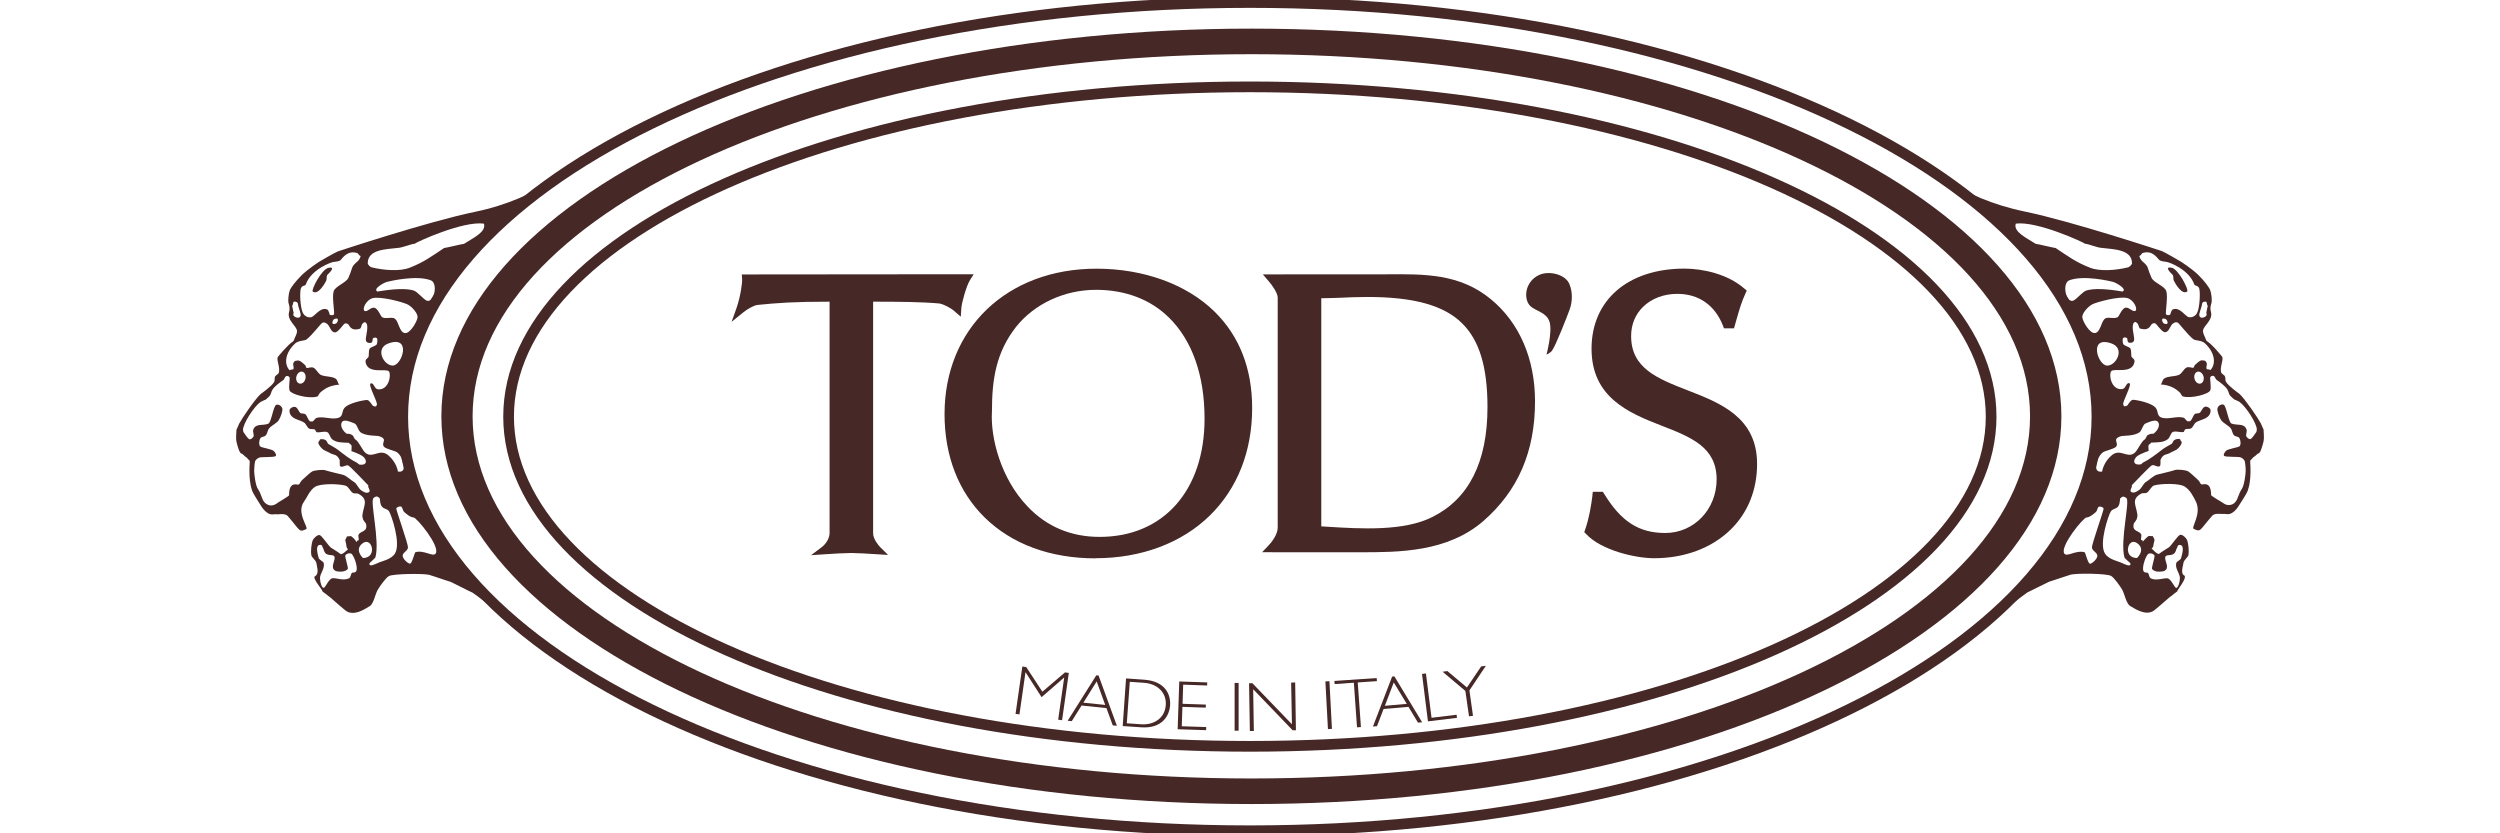 <svg width="180" height="60" viewBox="0 0 180 60" fill="none" xmlns="http://www.w3.org/2000/svg">
<g clip-path="url(#clip0_2544_156)">
<path fill-rule="evenodd" clip-rule="evenodd" d="M39.522 13.248C32.881 18.019 29.002 23.786 29.002 29.998C29.002 36.209 32.881 41.977 39.522 46.747L39.513 46.757C38.76 46.222 38.051 45.745 37.367 45.187C37.367 45.187 36.333 44.376 36.206 44.295C36.1 44.228 34.094 42.697 34.026 42.673C33.861 42.611 32.522 41.915 32.463 41.9C32.298 41.857 31.74 41.657 31.677 41.643C31.512 41.595 30.968 41.395 30.89 41.385C30.38 41.28 28.346 41.313 28.016 41.471C27.778 41.581 27.317 42.268 27.23 42.411C26.987 42.764 26.933 43.541 26.53 43.694C26.438 43.732 25.501 44.453 24.87 43.952C24.443 43.613 23.671 42.897 23.651 42.921C23.496 42.788 23.375 42.702 23.214 42.583C23.263 42.511 22.549 41.728 22.642 41.514C23.011 41.328 22.826 40.855 22.777 40.526C22.748 40.364 22.452 40.116 22.428 40.016C22.34 39.677 22.447 39.052 22.515 38.9C22.583 38.752 22.841 38.504 23.001 38.523C23.166 38.542 23.559 39.186 23.817 39.424C23.817 39.424 24.326 39.739 24.525 39.892C24.637 39.968 25.045 39.553 25.059 39.539C24.904 39.429 24.982 39.339 24.86 38.9C24.846 38.852 24.986 38.666 24.977 38.613C25.02 38.647 25.244 38.575 25.292 38.613C25.482 38.752 25.598 38.895 25.661 39.028C25.715 38.976 25.724 38.943 25.744 38.904H25.826C25.856 38.776 25.763 38.59 25.826 38.48C25.977 38.213 26.501 38.303 26.351 37.707C26.346 37.688 26.191 37.507 26.171 37.449C26.171 37.502 26.074 37.211 26.089 37.111C26.166 36.419 26.579 35.98 25.826 35.565C25.676 35.479 25.55 35.579 25.39 35.479C25.21 35.365 25.098 35.026 24.865 34.964C24.384 34.83 23.088 34.797 22.685 35.05C22.292 35.303 22.108 35.822 21.894 36.109C21.297 36.92 22.253 37.993 22.044 38.098C21.515 38.341 21.656 38.241 20.714 37.149C20.535 36.944 20.029 37.034 19.996 37.034C19.821 36.996 19.631 37.068 19.466 37.025C18.966 36.886 18.69 36.214 18.422 35.827C18.355 35.727 18.262 35.546 18.204 35.446C18.136 35.326 18.049 34.954 18.049 34.954C18.029 34.854 18.02 34.725 17.995 34.592C17.956 34.32 17.942 33.738 17.981 33.299L17.971 33.165C17.927 33.151 17.767 32.931 17.709 32.908C17.602 32.865 17.51 32.688 17.374 32.655C17.233 32.626 17.078 32.035 17.024 31.801C16.971 31.581 17.024 31.133 17.024 30.942C17.039 30.942 17.218 30.503 17.218 30.503C17.447 30.079 18.369 28.729 18.767 28.371C18.787 28.357 19.559 27.808 19.729 27.517C19.816 27.369 19.733 27.255 19.816 27.092C19.84 27.04 20.064 26.911 20.078 26.835C20.175 26.42 19.918 26.024 19.991 25.718C19.991 25.718 20.7 24.831 21.093 24.588C21.117 24.573 21.166 24.492 21.166 24.492C21.2 24.316 21.394 24.068 21.384 23.834C21.374 23.471 20.636 23.071 20.816 22.46C20.874 22.269 20.855 22.078 20.787 21.864C20.714 21.649 20.787 21.134 20.855 20.924C20.933 20.709 21.277 20.256 21.729 19.808C22.185 19.364 22.942 18.868 22.942 18.868C22.942 18.868 24.113 18.176 24.341 18.095C24.341 18.095 30.822 15.948 34.182 15.256C36.59 14.76 38.44 13.854 39.425 13.186L39.513 13.129V13.267L39.522 13.248ZM22.52 20.991C22.879 21.267 23.36 20.471 23.482 20.223C23.559 20.051 23.482 19.941 23.564 19.793C23.579 19.774 24.268 19.163 23.656 19.283C23.151 19.378 22.384 20.89 22.52 20.995V20.991ZM24.088 22.961C23.962 22.999 23.768 23.443 24.176 23.304C24.302 23.262 24.491 22.823 24.088 22.961ZM21.127 22.446C21.18 22.522 21.083 22.617 21.127 22.708C21.166 22.789 21.355 22.894 21.471 22.875C21.598 22.861 21.617 22.808 21.646 22.708C21.675 22.603 21.491 22.112 21.471 22.021C21.457 21.93 21.457 21.811 21.384 21.764C21.311 21.721 21.156 21.678 21.122 21.764C21.088 21.849 21.102 21.954 21.035 22.021L21.122 22.446H21.127ZM26.132 39.1C25.467 39.563 26.132 40.178 26.132 40.178C27.186 40.178 26.802 38.642 26.132 39.1ZM23.302 42.325C23.423 42.325 23.661 41.7 23.914 41.638C24.166 41.581 24.71 41.843 25.132 41.638C25.253 41.581 25.253 41.352 25.322 41.261C25.399 41.18 25.564 41.28 25.652 41.118C25.797 40.846 25.462 39.92 25.278 39.858C25.093 39.792 24.894 39.901 24.86 40.002C24.831 40.106 25.079 40.86 25.045 40.951C25.001 41.042 24.826 41.127 24.686 41.147C24.55 41.166 24.103 41.199 23.996 40.951C23.875 40.684 24.151 40.326 24.084 40.092C24.015 39.863 23.583 40.083 23.389 39.773C23.331 39.696 23.287 39.515 23.287 39.515C23.195 39.41 23.234 39.162 22.972 39.243C22.714 39.329 22.87 39.892 22.947 40.183C22.986 40.302 23.273 40.431 23.302 40.522C23.413 40.941 23.03 41.28 23.04 41.638C23.049 41.991 23.18 42.325 23.302 42.325ZM26.895 35.856C26.618 36.071 27.361 38.928 27.03 40.13C27.006 40.202 26.613 40.517 26.608 40.55C26.521 40.884 27.094 40.584 27.171 40.55C27.433 40.412 28.147 40.307 28.434 39.858C28.895 39.138 28.166 37.044 28.016 36.82C27.866 36.595 27.579 36.662 27.453 36.404C27.322 36.147 27.39 35.889 27.312 35.851C27.23 35.808 27.166 35.641 26.895 35.851V35.856ZM28.531 36.61C28.511 36.7 29.39 39.167 29.375 39.415C29.361 39.658 29.031 39.754 28.992 39.983C28.958 40.212 29.375 40.588 29.521 40.584C29.672 40.574 29.851 39.773 29.91 39.758C30.55 39.577 31.186 40.135 31.371 39.849C31.706 39.339 30.002 37.254 29.769 37.254C29.536 37.254 29.186 36.948 29.094 36.853C28.992 36.758 28.992 36.567 28.9 36.49C28.807 36.414 28.565 36.51 28.535 36.605L28.531 36.61ZM24.953 31.228C25.147 31.219 25.268 31.267 25.37 31.333C25.467 31.391 25.491 31.581 25.588 31.643C25.87 31.825 26.079 32.421 26.331 32.621C26.851 33.022 27.336 32.273 27.943 32.769C28.545 33.266 28.652 33.929 28.652 33.952C29.424 34.096 29.006 32.85 28.584 32.564C28.395 32.435 27.764 32.33 27.633 32.149C27.501 31.973 27.686 31.772 27.633 31.629C27.579 31.496 27.404 31.443 27.268 31.4C27.137 31.357 26.322 31.41 25.948 31.114C25.788 30.99 25.71 30.561 25.53 30.489C25.244 30.379 24.671 30.093 24.579 30.489C24.482 30.885 24.953 31.224 24.953 31.224V31.228ZM19.976 36.209C20.01 36.18 20.811 35.722 20.811 35.66C20.811 34.768 21.238 34.864 21.423 34.892C21.603 34.916 21.573 34.725 21.768 34.549C21.971 34.377 22.297 34.048 22.472 33.948C22.637 33.857 23.244 33.795 23.428 33.862C23.613 33.929 24.428 34.119 24.7 34.186C24.962 34.258 25.317 34.616 25.487 34.701C25.676 34.797 25.817 35.183 26.006 35.303C26.118 35.369 26.268 35.498 26.448 35.474C26.836 35.417 26.409 35.059 26.53 34.959C26.312 34.754 25.186 33.523 25.05 33.504C24.87 33.48 24.661 33.666 24.525 33.59C24.394 33.514 24.511 33.203 24.438 33.075C24.205 32.641 24.049 32.817 23.651 32.559C23.632 32.55 23.38 32.44 23.302 32.392C23.049 32.216 22.841 31.868 22.947 31.791C23.059 31.715 22.967 31.629 23.127 31.62C23.287 31.61 23.38 31.648 23.472 31.71C23.545 31.753 23.564 31.911 23.646 31.968C23.88 32.12 24.132 32.23 24.346 32.397C24.768 32.726 25.229 33.089 25.739 33.337C25.739 33.37 25.846 33.413 25.846 33.442C26.492 33.561 26.438 33.06 26.084 32.827C25.928 32.717 25.482 32.536 25.302 32.483C25.302 32.359 25.336 32.168 25.302 32.054C25.288 32.011 25.152 31.968 25.127 31.882C24.574 31.858 24.224 31.872 23.909 31.624C23.778 31.524 23.71 31.166 23.559 31.114C23.331 31.023 23.02 31.171 22.777 31.114L22.685 30.942C22.535 30.847 22.418 30.942 22.253 30.856C22.117 30.785 22.035 30.513 21.904 30.432C21.612 30.236 21.272 30.227 21.035 30.002C20.821 29.812 20.835 29.578 20.855 29.492C20.879 29.401 21.127 29.23 21.297 29.315C21.462 29.406 21.52 29.673 21.641 29.745C21.738 29.797 21.904 29.754 21.991 29.831C22.112 29.926 22.195 30.289 22.34 30.346H22.511C22.564 30.322 22.734 30.098 22.773 30.093C23.258 29.945 23.85 30.227 24.341 30.093C24.724 29.979 24.593 29.649 24.778 29.401C25.05 29.01 26.249 28.791 26.438 28.8C26.618 28.814 26.807 29.215 26.87 29.23C27.026 29.258 27.06 29.339 27.137 29.144C27.205 28.939 26.453 27.655 26.7 27.603C26.938 27.55 26.933 28.003 27.22 28.032C27.992 28.104 28.186 26.997 28.006 26.744C27.817 26.491 26.482 26.978 26.322 26.076C26.288 25.866 26.458 25.809 26.521 25.718C26.584 25.623 26.521 25.289 26.608 25.117C26.671 24.979 27.069 24.922 27.132 24.779C27.181 24.631 27.195 24.411 27.132 24.349C27.064 24.282 26.943 24.306 26.865 24.349C26.793 24.387 26.875 24.659 26.695 24.688C26.511 24.716 26.38 24.654 26.346 24.521C26.307 24.383 26.453 23.772 26.443 23.657C26.443 23.543 26.462 23.338 26.346 23.238C26.224 23.137 26.152 23.266 26.084 23.323C26.026 23.376 26.011 23.634 25.914 23.667C25.21 23.882 25.166 23.39 25.045 23.323C24.914 23.262 24.841 23.281 24.783 23.323C24.724 23.366 24.389 23.858 24.171 23.925C24.098 23.944 24.011 23.929 23.909 23.839C23.802 23.743 23.705 23.443 23.559 23.323C23.418 23.209 23.326 23.2 23.214 23.238C23.108 23.276 22.511 24.096 22.078 24.435C21.913 24.559 21.51 24.497 21.253 24.726C20.428 25.494 20.496 26.32 20.86 26.663C20.894 26.591 21.102 26.625 21.122 26.577C21.185 26.444 21.073 26.291 21.122 26.148C21.127 26.11 21.2 25.99 21.297 25.976C21.399 25.966 21.462 25.938 21.559 25.976C21.7 26.029 21.87 26.205 21.962 26.281C22.049 26.358 22.01 26.453 22.078 26.491C22.156 26.529 22.418 26.377 22.603 26.491C22.787 26.606 22.923 26.921 23.127 27.006C23.477 27.145 23.865 27.073 24.166 27.264C24.312 27.355 24.307 27.584 24.428 27.693C23.768 27.746 23.389 27.961 23.03 28.29C22.991 28.328 22.899 28.533 22.855 28.547C22.234 28.743 20.952 28.39 20.85 28.118C20.763 27.884 20.889 27.269 20.85 27.178C20.816 27.083 20.67 27.04 20.588 27.092C20.51 27.14 20.462 27.312 20.418 27.35C20.17 27.522 19.787 27.798 19.631 28.037C19.491 28.242 19.539 28.395 19.369 28.552C19.248 28.662 19.127 28.81 19.025 28.81L18.869 28.891C18.534 28.972 17.704 30.131 17.524 30.77L17.495 30.895C17.505 30.971 17.5 31.061 17.539 31.123C17.651 31.295 17.869 31.601 17.942 31.624C18.029 31.648 18.131 31.596 18.233 31.462C18.335 31.329 18.175 31.109 18.233 30.947C18.398 30.456 18.918 30.67 19.316 30.508C19.534 30.417 19.685 29.215 19.889 29.148C20.088 29.086 20.277 29.253 20.326 29.406C20.369 29.564 20.219 30.021 20.064 30.26C19.918 30.484 19.525 30.642 19.364 30.861C19.243 31.023 19.258 31.252 19.102 31.376C18.991 31.467 18.826 31.429 18.753 31.548C18.636 31.72 18.631 32.044 18.738 32.144C18.845 32.245 19.612 32.33 19.724 32.488C19.753 32.521 19.942 32.731 19.85 32.836C19.762 32.941 18.83 32.884 18.665 32.946C18.5 33.008 18.374 33.151 18.355 33.251C18.335 33.351 18.301 33.633 18.301 33.905C18.301 34.119 18.393 34.973 18.583 35.231C18.612 35.274 18.641 35.317 18.665 35.36C18.869 35.746 18.874 36.171 19.296 36.347C19.651 36.5 19.966 36.223 19.966 36.223L19.976 36.209ZM26.822 21.468C26.38 21.592 26.059 22.226 26.239 22.384C26.433 22.493 26.657 22.131 26.933 22.155C27.21 22.179 27.414 22.789 27.516 22.842C27.802 22.994 28.235 22.784 28.443 22.951C28.715 23.176 28.749 23.91 29.142 23.982C29.521 24.049 30.045 23.133 30.065 22.842C30.084 22.546 29.647 22.074 29.366 21.93C29.036 21.754 27.38 21.31 26.812 21.473L26.822 21.468ZM27.866 20.294C27.657 20.342 26.807 20.809 27.176 20.991C28.361 20.79 29.22 20.757 29.769 20.91C30.065 21 30.434 21.501 30.715 21.644C31.24 21.854 31.565 20.442 31.036 20.189C29.997 19.779 28.05 20.247 27.87 20.294H27.866ZM21.564 27.617C21.743 27.66 21.938 27.507 21.991 27.269C22.049 27.03 21.952 26.811 21.768 26.763C21.593 26.72 21.399 26.878 21.34 27.111C21.282 27.345 21.379 27.569 21.564 27.617ZM28.021 24.707C26.928 25.05 27.637 26.353 28.298 26.32C28.953 26.286 29.638 24.173 28.021 24.707ZM24.049 18.854C23.812 18.877 22.394 19.407 22.015 20.485C21.981 20.595 21.763 20.533 21.671 20.747C21.569 20.953 21.598 22.16 21.826 22.56C21.928 22.746 22.151 22.885 22.394 22.842C22.651 22.803 23.049 22.083 23.549 22.279C23.671 22.326 23.739 22.656 23.739 22.656C23.812 22.694 23.918 22.727 24.03 22.656C24.137 22.589 23.875 21.415 24.03 20.962C24.142 20.609 24.914 20.356 25.079 20.017C25.19 19.76 25.253 19.598 25.36 19.264C25.399 19.125 25.603 18.935 25.739 18.825C25.87 18.715 26.016 18.438 25.933 18.415C25.826 18.386 25.783 18.238 25.744 18.229C24.996 17.976 24.637 18.629 24.52 18.729C24.409 18.825 24.166 18.844 24.04 18.858L24.049 18.854ZM26.783 19.254C27.599 19.455 28.807 19.564 29.526 19.264C30.546 18.863 31.06 18.462 31.978 17.856C32.08 17.856 33.308 17.556 33.41 17.556C34.022 17.155 35.041 16.702 34.842 16.101C33.308 15.896 29.953 17.446 29.851 17.551C29.647 17.551 28.924 17.852 28.618 17.852C27.802 17.952 26.477 17.952 26.477 18.954C26.477 19.054 26.676 19.254 26.783 19.254Z" fill="#462827"/>
<path fill-rule="evenodd" clip-rule="evenodd" d="M139.827 47.191C146.852 42.334 150.979 36.404 150.979 29.998C150.979 23.591 146.852 17.661 139.827 12.804L140.565 13.195C141.555 13.863 143.4 14.741 145.808 15.237C149.168 15.929 155.649 18.076 155.649 18.076C155.878 18.162 157.043 18.849 157.043 18.849C157.043 18.849 157.815 19.345 158.271 19.788C158.723 20.237 159.063 20.69 159.14 20.905C159.218 21.115 159.286 21.63 159.218 21.845C159.145 22.059 159.126 22.25 159.184 22.441C159.364 23.052 158.635 23.448 158.616 23.815C158.606 24.053 158.796 24.302 158.834 24.473C158.834 24.473 158.878 24.554 158.907 24.569C159.3 24.807 160.009 25.699 160.009 25.699C160.082 26 159.825 26.396 159.922 26.816C159.941 26.892 160.16 27.021 160.184 27.073C160.267 27.24 160.189 27.35 160.276 27.498C160.446 27.789 161.213 28.342 161.233 28.352C161.626 28.709 162.553 30.06 162.782 30.484C162.782 30.484 162.961 30.918 162.976 30.923C162.985 31.114 163.029 31.562 162.976 31.782C162.917 32.02 162.762 32.607 162.631 32.636C162.49 32.674 162.398 32.85 162.286 32.889C162.228 32.913 162.068 33.132 162.024 33.146L162.014 33.28C162.053 33.714 162.039 34.296 162 34.573C161.98 34.706 161.971 34.83 161.946 34.935C161.946 34.935 161.859 35.307 161.796 35.427C161.738 35.527 161.645 35.708 161.577 35.808C161.306 36.195 161.029 36.872 160.529 37.006C160.364 37.049 160.174 36.977 160.004 37.006C159.966 37.015 159.461 36.925 159.281 37.13C158.329 38.222 158.48 38.322 157.946 38.079C157.737 37.974 158.553 36.987 158.092 36.09C157.931 35.77 157.698 35.283 157.295 35.031C156.902 34.778 155.601 34.816 155.115 34.945C154.887 35.007 154.771 35.346 154.596 35.46C154.441 35.56 154.31 35.46 154.159 35.546C153.406 35.961 153.819 36.4 153.897 37.092C153.907 37.192 153.819 37.483 153.809 37.43C153.8 37.487 153.64 37.669 153.635 37.688C153.484 38.289 154.009 38.194 154.159 38.461C154.222 38.57 154.125 38.757 154.159 38.885H154.246C154.266 38.928 154.276 38.962 154.285 38.995C154.387 38.876 154.509 38.733 154.698 38.594C154.742 38.561 154.97 38.632 155.009 38.594C154.999 38.647 155.145 38.833 155.125 38.88C155.004 39.319 155.081 39.41 154.912 39.462C154.936 39.534 155.353 39.954 155.455 39.873C155.659 39.715 156.169 39.405 156.169 39.405C156.421 39.172 156.82 38.523 156.985 38.504C157.155 38.484 157.402 38.728 157.47 38.88C157.538 39.033 157.64 39.658 157.558 39.997C157.533 40.097 157.237 40.345 157.213 40.507C157.164 40.836 156.975 41.309 157.295 41.452C157.436 41.714 156.722 42.497 156.776 42.568C156.616 42.692 156.489 42.778 156.344 42.907C156.319 42.883 155.543 43.599 155.115 43.937C154.494 44.434 153.552 43.718 153.46 43.68C153.057 43.527 152.999 42.749 152.761 42.396C152.673 42.253 152.212 41.562 151.979 41.457C151.639 41.294 149.615 41.261 149.1 41.371C149.027 41.385 148.479 41.585 148.314 41.628C148.255 41.643 147.697 41.843 147.532 41.886C147.474 41.9 146.129 42.592 145.964 42.659C145.901 42.683 141.672 45.903 141.672 45.903C141.08 46.361 140.468 46.809 139.822 47.253V47.177L139.827 47.191ZM156.349 19.278C155.732 19.159 156.421 19.769 156.431 19.788C156.523 19.936 156.441 20.051 156.523 20.218C156.64 20.466 157.121 21.263 157.48 20.986C157.616 20.886 156.854 19.369 156.349 19.273V19.278ZM155.824 23.304C156.227 23.443 156.038 23.004 155.912 22.961C155.509 22.823 155.703 23.262 155.824 23.304ZM158.961 22.021C158.893 21.954 158.907 21.849 158.873 21.764C158.844 21.678 158.684 21.721 158.611 21.764C158.543 21.811 158.543 21.93 158.524 22.021C158.504 22.112 158.32 22.603 158.349 22.708C158.378 22.808 158.402 22.861 158.524 22.875C158.65 22.894 158.83 22.789 158.868 22.708C158.912 22.617 158.825 22.527 158.868 22.446L158.956 22.021H158.961ZM156.955 41.643C156.965 41.285 156.582 40.951 156.693 40.526C156.718 40.436 157.014 40.307 157.038 40.188C157.116 39.897 157.281 39.334 157.019 39.248C156.756 39.167 156.8 39.415 156.703 39.52C156.703 39.52 156.659 39.701 156.601 39.777C156.407 40.087 155.975 39.868 155.902 40.097C155.839 40.331 156.111 40.689 155.994 40.956C155.887 41.199 155.441 41.166 155.3 41.151C155.159 41.132 154.984 41.046 154.946 40.956C154.907 40.865 155.154 40.111 155.125 40.006C155.091 39.906 154.892 39.797 154.708 39.863C154.523 39.925 154.188 40.851 154.334 41.123C154.416 41.285 154.591 41.18 154.664 41.266C154.737 41.356 154.737 41.581 154.858 41.643C155.281 41.848 155.829 41.585 156.077 41.643C156.329 41.7 156.572 42.33 156.688 42.33C156.805 42.33 156.941 41.996 156.951 41.643H156.955ZM160.689 36.333C161.107 36.157 161.116 35.727 161.325 35.346C161.344 35.303 161.378 35.26 161.403 35.217C161.592 34.959 161.689 34.11 161.689 33.89C161.689 33.618 161.65 33.332 161.631 33.237C161.611 33.137 161.49 32.994 161.325 32.931C161.155 32.865 160.223 32.922 160.136 32.822C160.043 32.717 160.233 32.507 160.257 32.474C160.369 32.316 161.141 32.23 161.247 32.13C161.354 32.025 161.34 31.706 161.228 31.534C161.15 31.415 160.99 31.453 160.873 31.362C160.718 31.233 160.738 31.009 160.616 30.847C160.456 30.627 160.068 30.47 159.917 30.246C159.762 30.002 159.611 29.549 159.66 29.392C159.703 29.239 159.898 29.072 160.097 29.134C160.296 29.196 160.446 30.398 160.665 30.494C161.068 30.656 161.587 30.441 161.752 30.933C161.811 31.09 161.655 31.314 161.752 31.448C161.854 31.581 161.961 31.634 162.044 31.61C162.121 31.586 162.345 31.281 162.451 31.109C162.49 31.047 162.481 30.956 162.49 30.88L162.466 30.756C162.286 30.117 161.456 28.958 161.121 28.877L160.966 28.795C160.869 28.795 160.742 28.648 160.621 28.538C160.446 28.38 160.495 28.233 160.359 28.023C160.203 27.784 159.82 27.507 159.577 27.336C159.529 27.302 159.485 27.131 159.402 27.078C159.32 27.026 159.174 27.069 159.14 27.164C159.101 27.259 159.228 27.875 159.14 28.104C159.038 28.376 157.752 28.729 157.14 28.533C157.096 28.519 157.004 28.314 156.965 28.275C156.611 27.942 156.227 27.727 155.572 27.679C155.693 27.569 155.683 27.34 155.829 27.25C156.135 27.059 156.519 27.135 156.878 26.992C157.082 26.906 157.218 26.591 157.402 26.477C157.587 26.362 157.854 26.515 157.922 26.477C157.994 26.439 157.96 26.339 158.048 26.267C158.14 26.191 158.3 26.019 158.446 25.962C158.543 25.924 158.606 25.952 158.708 25.962C158.81 25.971 158.868 26.095 158.878 26.133C158.931 26.276 158.815 26.429 158.878 26.563C158.902 26.61 159.111 26.577 159.14 26.649C159.509 26.305 159.577 25.48 158.747 24.712C158.495 24.483 158.082 24.545 157.917 24.421C157.49 24.082 156.892 23.262 156.786 23.223C156.679 23.185 156.582 23.195 156.436 23.309C156.295 23.424 156.193 23.729 156.086 23.824C155.984 23.92 155.897 23.929 155.829 23.91C155.611 23.843 155.281 23.352 155.217 23.309C155.159 23.266 155.086 23.247 154.96 23.309C154.829 23.371 154.785 23.867 154.086 23.653C153.994 23.619 153.979 23.366 153.916 23.309C153.853 23.252 153.771 23.123 153.654 23.223C153.538 23.323 153.562 23.529 153.557 23.643C153.552 23.758 153.693 24.368 153.654 24.507C153.615 24.64 153.494 24.707 153.309 24.674C153.12 24.645 153.212 24.373 153.135 24.335C153.057 24.292 152.94 24.268 152.872 24.335C152.809 24.397 152.819 24.616 152.872 24.764C152.926 24.907 153.329 24.965 153.392 25.103C153.479 25.275 153.421 25.609 153.479 25.704C153.542 25.799 153.717 25.852 153.683 26.062C153.523 26.963 152.183 26.477 152.003 26.73C151.819 26.983 152.008 28.089 152.785 28.018C153.071 27.989 153.067 27.536 153.309 27.588C153.552 27.641 152.8 28.929 152.872 29.129C152.945 29.325 152.979 29.244 153.135 29.215C153.198 29.201 153.377 28.8 153.572 28.786C153.756 28.776 154.955 28.996 155.227 29.387C155.407 29.635 155.281 29.964 155.664 30.079C156.154 30.212 156.747 29.931 157.237 30.079C157.276 30.084 157.441 30.308 157.494 30.332H157.669C157.815 30.279 157.897 29.916 158.019 29.816C158.111 29.74 158.271 29.783 158.368 29.73C158.49 29.654 158.548 29.392 158.718 29.301C158.883 29.215 159.131 29.387 159.15 29.478C159.174 29.564 159.184 29.797 158.975 29.988C158.737 30.212 158.393 30.227 158.101 30.417C157.975 30.498 157.893 30.775 157.757 30.842C157.592 30.928 157.465 30.832 157.315 30.928L157.232 31.1C156.989 31.157 156.679 31.009 156.446 31.1C156.3 31.157 156.227 31.515 156.096 31.61C155.785 31.858 155.431 31.844 154.878 31.868C154.848 31.958 154.717 32.001 154.703 32.039C154.664 32.149 154.703 32.34 154.703 32.469C154.523 32.521 154.076 32.703 153.921 32.812C153.572 33.046 153.513 33.547 154.159 33.428C154.159 33.404 154.266 33.356 154.266 33.323C154.771 33.075 155.237 32.712 155.659 32.383C155.868 32.216 156.12 32.106 156.363 31.954C156.441 31.896 156.455 31.739 156.538 31.696C156.625 31.639 156.722 31.596 156.883 31.605C157.043 31.615 156.946 31.701 157.053 31.777C157.164 31.853 156.96 32.202 156.708 32.378C156.63 32.426 156.378 32.536 156.363 32.545C155.96 32.803 155.805 32.626 155.577 33.06C155.509 33.189 155.62 33.499 155.484 33.576C155.348 33.652 155.14 33.466 154.965 33.49C154.829 33.509 153.698 34.744 153.479 34.945C153.601 35.045 153.173 35.403 153.567 35.46C153.737 35.484 153.892 35.355 154.004 35.288C154.193 35.174 154.334 34.782 154.528 34.687C154.698 34.596 155.047 34.243 155.315 34.172C155.577 34.11 156.402 33.914 156.582 33.847C156.766 33.776 157.378 33.843 157.538 33.933C157.708 34.034 158.038 34.363 158.237 34.535C158.441 34.711 158.402 34.907 158.582 34.878C158.771 34.849 159.199 34.754 159.199 35.646C159.199 35.708 159.995 36.171 160.034 36.195C160.034 36.195 160.344 36.476 160.704 36.319L160.689 36.333ZM158.655 27.111C158.596 26.878 158.402 26.72 158.223 26.763C158.043 26.811 157.946 27.03 158.004 27.269C158.062 27.507 158.257 27.665 158.436 27.617C158.616 27.569 158.713 27.345 158.655 27.111ZM151.1 36.495C151.008 36.572 151.008 36.762 150.911 36.858C150.809 36.953 150.459 37.258 150.231 37.258C150.003 37.258 148.294 39.343 148.629 39.854C148.818 40.135 149.459 39.582 150.095 39.763C150.149 39.777 150.328 40.579 150.479 40.588C150.625 40.593 151.047 40.216 151.008 39.987C150.969 39.758 150.639 39.663 150.62 39.42C150.605 39.172 151.489 36.71 151.46 36.614C151.435 36.519 151.197 36.424 151.1 36.5V36.495ZM152.683 35.856C152.605 35.894 152.673 36.152 152.542 36.409C152.406 36.667 152.134 36.595 151.979 36.824C151.824 37.049 151.095 39.143 151.562 39.863C151.848 40.307 152.557 40.412 152.824 40.555C152.902 40.588 153.474 40.889 153.382 40.555C153.377 40.522 152.979 40.212 152.96 40.135C152.63 38.928 153.377 36.071 153.101 35.861C152.824 35.651 152.766 35.818 152.678 35.861L152.683 35.856ZM155.426 30.489C155.329 30.093 154.756 30.379 154.479 30.489C154.295 30.561 154.212 30.99 154.057 31.114C153.673 31.41 152.868 31.362 152.732 31.4C152.601 31.443 152.421 31.496 152.368 31.629C152.314 31.767 152.499 31.973 152.368 32.149C152.232 32.33 151.61 32.435 151.416 32.564C150.994 32.85 150.576 34.096 151.353 33.952C151.353 33.924 151.455 33.266 152.057 32.769C152.664 32.273 153.159 33.022 153.674 32.621C153.926 32.426 154.135 31.825 154.416 31.643C154.513 31.581 154.538 31.391 154.63 31.333C154.737 31.267 154.853 31.219 155.052 31.228C155.052 31.228 155.523 30.89 155.431 30.494L155.426 30.489ZM151.702 26.324C152.358 26.358 153.071 25.055 151.979 24.712C150.362 24.182 151.042 26.291 151.702 26.324ZM150.625 21.926C150.343 22.074 149.906 22.546 149.925 22.837C149.945 23.133 150.469 24.044 150.853 23.977C151.236 23.905 151.275 23.176 151.552 22.947C151.761 22.78 152.188 22.99 152.474 22.837C152.576 22.784 152.78 22.174 153.057 22.15C153.334 22.131 153.557 22.489 153.756 22.379C153.931 22.221 153.615 21.587 153.173 21.463C152.605 21.301 150.955 21.749 150.62 21.921L150.625 21.926ZM148.969 20.189C148.445 20.442 148.76 21.854 149.285 21.644C149.571 21.501 149.935 21 150.236 20.91C150.775 20.757 151.639 20.786 152.824 20.991C153.188 20.814 152.338 20.342 152.134 20.294C151.955 20.247 150.013 19.779 148.969 20.189ZM155.47 18.725C155.353 18.629 154.999 17.971 154.251 18.224C154.212 18.233 154.164 18.386 154.062 18.41C153.984 18.434 154.125 18.71 154.256 18.82C154.392 18.93 154.596 19.121 154.63 19.259C154.737 19.593 154.8 19.755 154.916 20.013C155.077 20.351 155.863 20.604 155.97 20.957C156.12 21.41 155.863 22.584 155.97 22.651C156.077 22.722 156.184 22.689 156.256 22.651C156.256 22.651 156.329 22.322 156.451 22.274C156.951 22.078 157.349 22.799 157.601 22.837C157.854 22.88 158.072 22.737 158.179 22.555C158.397 22.16 158.431 20.948 158.334 20.743C158.237 20.533 158.024 20.59 157.99 20.48C157.606 19.402 156.193 18.872 155.951 18.849C155.829 18.834 155.586 18.815 155.47 18.72V18.725ZM153.504 18.954C153.504 17.952 152.173 17.952 151.358 17.852C151.052 17.852 150.338 17.551 150.129 17.551C150.027 17.451 146.673 15.9 145.138 16.101C144.934 16.702 145.959 17.155 146.571 17.556C146.673 17.556 147.901 17.856 148.003 17.856C148.92 18.462 149.435 18.863 150.455 19.264C151.173 19.564 152.377 19.459 153.198 19.254C153.295 19.254 153.504 19.054 153.504 18.954ZM153.863 40.178C153.863 40.178 154.533 39.563 153.863 39.1C153.198 38.637 152.809 40.178 153.863 40.178Z" fill="#462827"/>
<path fill-rule="evenodd" clip-rule="evenodd" d="M31.779 29.974C31.779 14.555 57.894 2.061 90.102 2.061C122.31 2.061 148.42 14.56 148.42 29.974C148.42 45.388 122.31 57.891 90.102 57.891C57.894 57.891 31.779 45.392 31.779 29.974ZM34.027 29.974C34.027 15.576 59.132 3.902 90.102 3.902C121.072 3.902 146.163 15.576 146.163 29.974C146.163 44.371 121.062 56.05 90.102 56.05C59.142 56.05 34.027 44.376 34.027 29.974Z" fill="#462827"/>
<path d="M28.997 29.998C28.997 13.53 56.306 0.181 89.99 0.181C123.674 0.181 150.979 13.53 150.979 29.998C150.979 46.466 123.674 59.814 89.99 59.814C56.306 59.814 28.997 46.466 28.997 29.998Z" stroke="#462827" stroke-width="0.77"/>
<path d="M36.619 29.998C36.619 16.883 60.511 6.254 89.99 6.254C119.47 6.254 143.361 16.883 143.361 29.998C143.361 43.112 119.465 53.736 89.99 53.736C60.516 53.736 36.619 43.102 36.619 29.998Z" stroke="#462827" stroke-width="0.77"/>
<path d="M62.865 21.721C64.657 21.721 66.376 21.735 67.672 21.854H67.647C67.944 21.907 68.449 22.164 68.711 22.398L69.177 22.803L69.216 22.198C69.245 21.764 69.59 20.576 69.823 20.194L70.104 19.745H69.565L53.738 19.76H53.408L53.432 20.084C53.456 20.332 53.32 21.344 53.029 22.179L52.675 23.171L53.5 22.503C53.85 22.217 54.311 21.978 54.549 21.954C55.995 21.811 57.112 21.721 59.729 21.721V38.365C59.729 38.962 59.205 39.362 59.2 39.367L58.399 39.973L59.404 39.906C59.826 39.873 60.889 39.816 61.297 39.816C61.647 39.816 62.511 39.863 63.142 39.906L63.943 39.954L63.38 39.401C63.239 39.257 62.865 38.804 62.865 38.399V21.721Z" fill="#462827"/>
<path d="M78.887 40.192C82.174 40.192 85.092 39.095 87.116 37.111C89.102 35.155 90.155 32.483 90.155 29.382C90.155 26.539 89.243 24.201 87.446 22.436C85.446 20.471 82.344 19.345 78.95 19.345C72.502 19.345 68.007 23.653 68.007 29.816C68.007 32.822 69.007 35.398 70.891 37.254C72.857 39.181 75.619 40.202 78.892 40.202L78.887 40.192ZM73.168 23.519C74.498 21.864 76.644 20.867 78.916 20.867C81.023 20.867 82.839 21.558 84.169 22.87C85.839 24.511 86.728 27.026 86.728 30.145C86.728 35.317 83.761 38.656 79.173 38.656C77.115 38.656 75.367 37.922 73.988 36.471C72.051 34.449 71.303 31.505 71.42 29.621C71.42 27.288 71.721 25.365 73.168 23.519Z" fill="#462827"/>
<path d="M91.578 39.763H97.909C100.71 39.763 104.201 39.763 106.793 37.521C109.304 35.336 110.522 32.512 110.522 28.891C110.522 25.833 109.391 23.223 107.337 21.539C105.104 19.698 102.541 19.727 99.827 19.75H98.831L91.578 19.755H90.922L91.35 20.251C91.597 20.533 91.995 21.105 91.995 21.425V37.998C91.995 38.484 91.534 39.071 91.35 39.257L90.874 39.758H91.573L91.578 39.763ZM95.132 21.473C95.641 21.463 95.855 21.463 96.346 21.444C97.079 21.41 97.768 21.382 98.457 21.382C101.788 21.382 103.958 21.983 105.269 23.276C106.517 24.502 107.099 26.424 107.099 29.315C107.099 33.261 105.755 35.923 103.118 37.23C101.065 38.26 97.991 38.079 95.525 37.922L95.132 37.898V21.468V21.473Z" fill="#462827"/>
<path d="M111.566 23.176C111.357 22.484 110.576 22.408 110.187 22.04C109.663 21.535 109.784 20.256 110.838 19.788C111.542 19.474 112.697 19.755 112.988 20.433C113.256 21.048 113.202 21.754 113.027 22.25C112.848 22.746 112.008 24.907 111.741 25.251C111.615 25.423 111.347 25.532 111.347 25.532C111.347 25.532 111.789 23.896 111.566 23.171V23.176Z" fill="#462827"/>
<path d="M114.659 35.665C114.552 36.467 114.416 37.325 114.125 38.146L114.066 38.313L114.193 38.442C115.295 39.634 117.771 40.192 119.096 40.192C121.3 40.192 123.257 39.453 124.616 38.122C125.849 36.91 126.51 35.274 126.51 33.399C126.51 30.05 123.869 29.02 121.533 28.113C119.339 27.259 117.441 26.52 117.441 24.197C117.441 23.371 117.737 22.646 118.295 22.098C118.912 21.492 119.79 21.158 120.766 21.158C122.31 21.158 123.475 21.973 124.053 23.448L124.126 23.638H124.849L124.912 23.419L125.014 23.052C125.209 22.374 125.388 21.73 125.675 21.124L125.767 20.924L125.597 20.781C124.393 19.722 122.577 19.34 121.281 19.34C117.217 19.34 114.591 21.606 114.591 25.108C114.591 28.609 117.261 29.726 119.616 30.642C121.752 31.472 123.597 32.192 123.597 34.511C123.597 36.676 121.97 38.375 119.897 38.375C118.004 38.375 116.727 37.559 115.499 35.555L115.406 35.412H114.683L114.649 35.67L114.659 35.665Z" fill="#462827"/>
<path fill-rule="evenodd" clip-rule="evenodd" d="M75.051 49.805L73.891 48.031L73.609 47.988L73.119 51.399L73.401 51.437L73.833 48.412H73.847L74.993 50.196L76.605 48.794L76.62 48.799L76.188 51.814L76.469 51.857L76.955 48.45L76.678 48.412L75.051 49.805Z" fill="#462827"/>
<path fill-rule="evenodd" clip-rule="evenodd" d="M79.091 48.636L78.935 48.622L76.872 51.895L77.168 51.923L77.872 50.797L79.664 50.984L80.12 52.229L80.416 52.257L79.096 48.636H79.091ZM79.576 50.755L78.003 50.592L78.96 49.061L79.576 50.755Z" fill="#462827"/>
<path fill-rule="evenodd" clip-rule="evenodd" d="M81.076 48.846L80.834 52.276L82.174 52.367C83.625 52.467 84.189 51.585 84.247 50.788C84.3 50.034 83.931 49.042 82.363 48.937L81.076 48.846ZM81.344 49.09L82.358 49.161C83.363 49.228 83.999 49.896 83.936 50.769C83.863 51.737 83.052 52.21 82.169 52.148L81.13 52.076L81.344 49.09Z" fill="#462827"/>
<path fill-rule="evenodd" clip-rule="evenodd" d="M86.922 49.133L84.907 49.066L84.791 52.505L86.839 52.572L86.849 52.348L85.087 52.291L85.135 50.893L86.81 50.95L86.825 50.731L85.145 50.673L85.189 49.295L86.912 49.357L86.922 49.133Z" fill="#462827"/>
<path d="M89.18 49.171H88.893V52.61H89.18V49.171Z" fill="#462827"/>
<path fill-rule="evenodd" clip-rule="evenodd" d="M93.253 49.137L92.962 49.147L93.02 52.148L90.17 49.19L89.932 49.195L89.99 52.634L90.277 52.629L90.228 49.624L93.073 52.582L93.306 52.577L93.253 49.137Z" fill="#462827"/>
<path fill-rule="evenodd" clip-rule="evenodd" d="M95.719 49.047L95.428 49.061L95.612 52.496L95.899 52.477L95.719 49.047Z" fill="#462827"/>
<path fill-rule="evenodd" clip-rule="evenodd" d="M99.123 48.818L96.079 49.028L96.093 49.252L97.477 49.156L97.705 52.367L97.987 52.348L97.758 49.137L99.137 49.042L99.123 48.818Z" fill="#462827"/>
<path fill-rule="evenodd" clip-rule="evenodd" d="M100.395 48.698L100.234 48.713L98.851 52.31L99.142 52.286L99.618 51.046L101.409 50.893L102.094 52.028L102.395 52.005L100.395 48.698ZM101.288 50.678L99.71 50.817L100.351 49.137L101.288 50.678Z" fill="#462827"/>
<path fill-rule="evenodd" clip-rule="evenodd" d="M102.667 48.489L102.385 48.522L102.812 51.938L104.9 51.685L104.876 51.461L103.07 51.68L102.667 48.489Z" fill="#462827"/>
<path fill-rule="evenodd" clip-rule="evenodd" d="M106.983 47.935L106.643 47.983L105.619 49.5L104.211 48.317L103.866 48.364L105.507 49.748L105.769 51.575L106.056 51.537L105.798 49.71L106.983 47.935Z" fill="#462827"/>
</g>
<defs>
<clipPath id="clip0_2544_156">
<rect width="146" height="60" fill="white" transform="translate(17)"/>
</clipPath>
</defs>
</svg>
